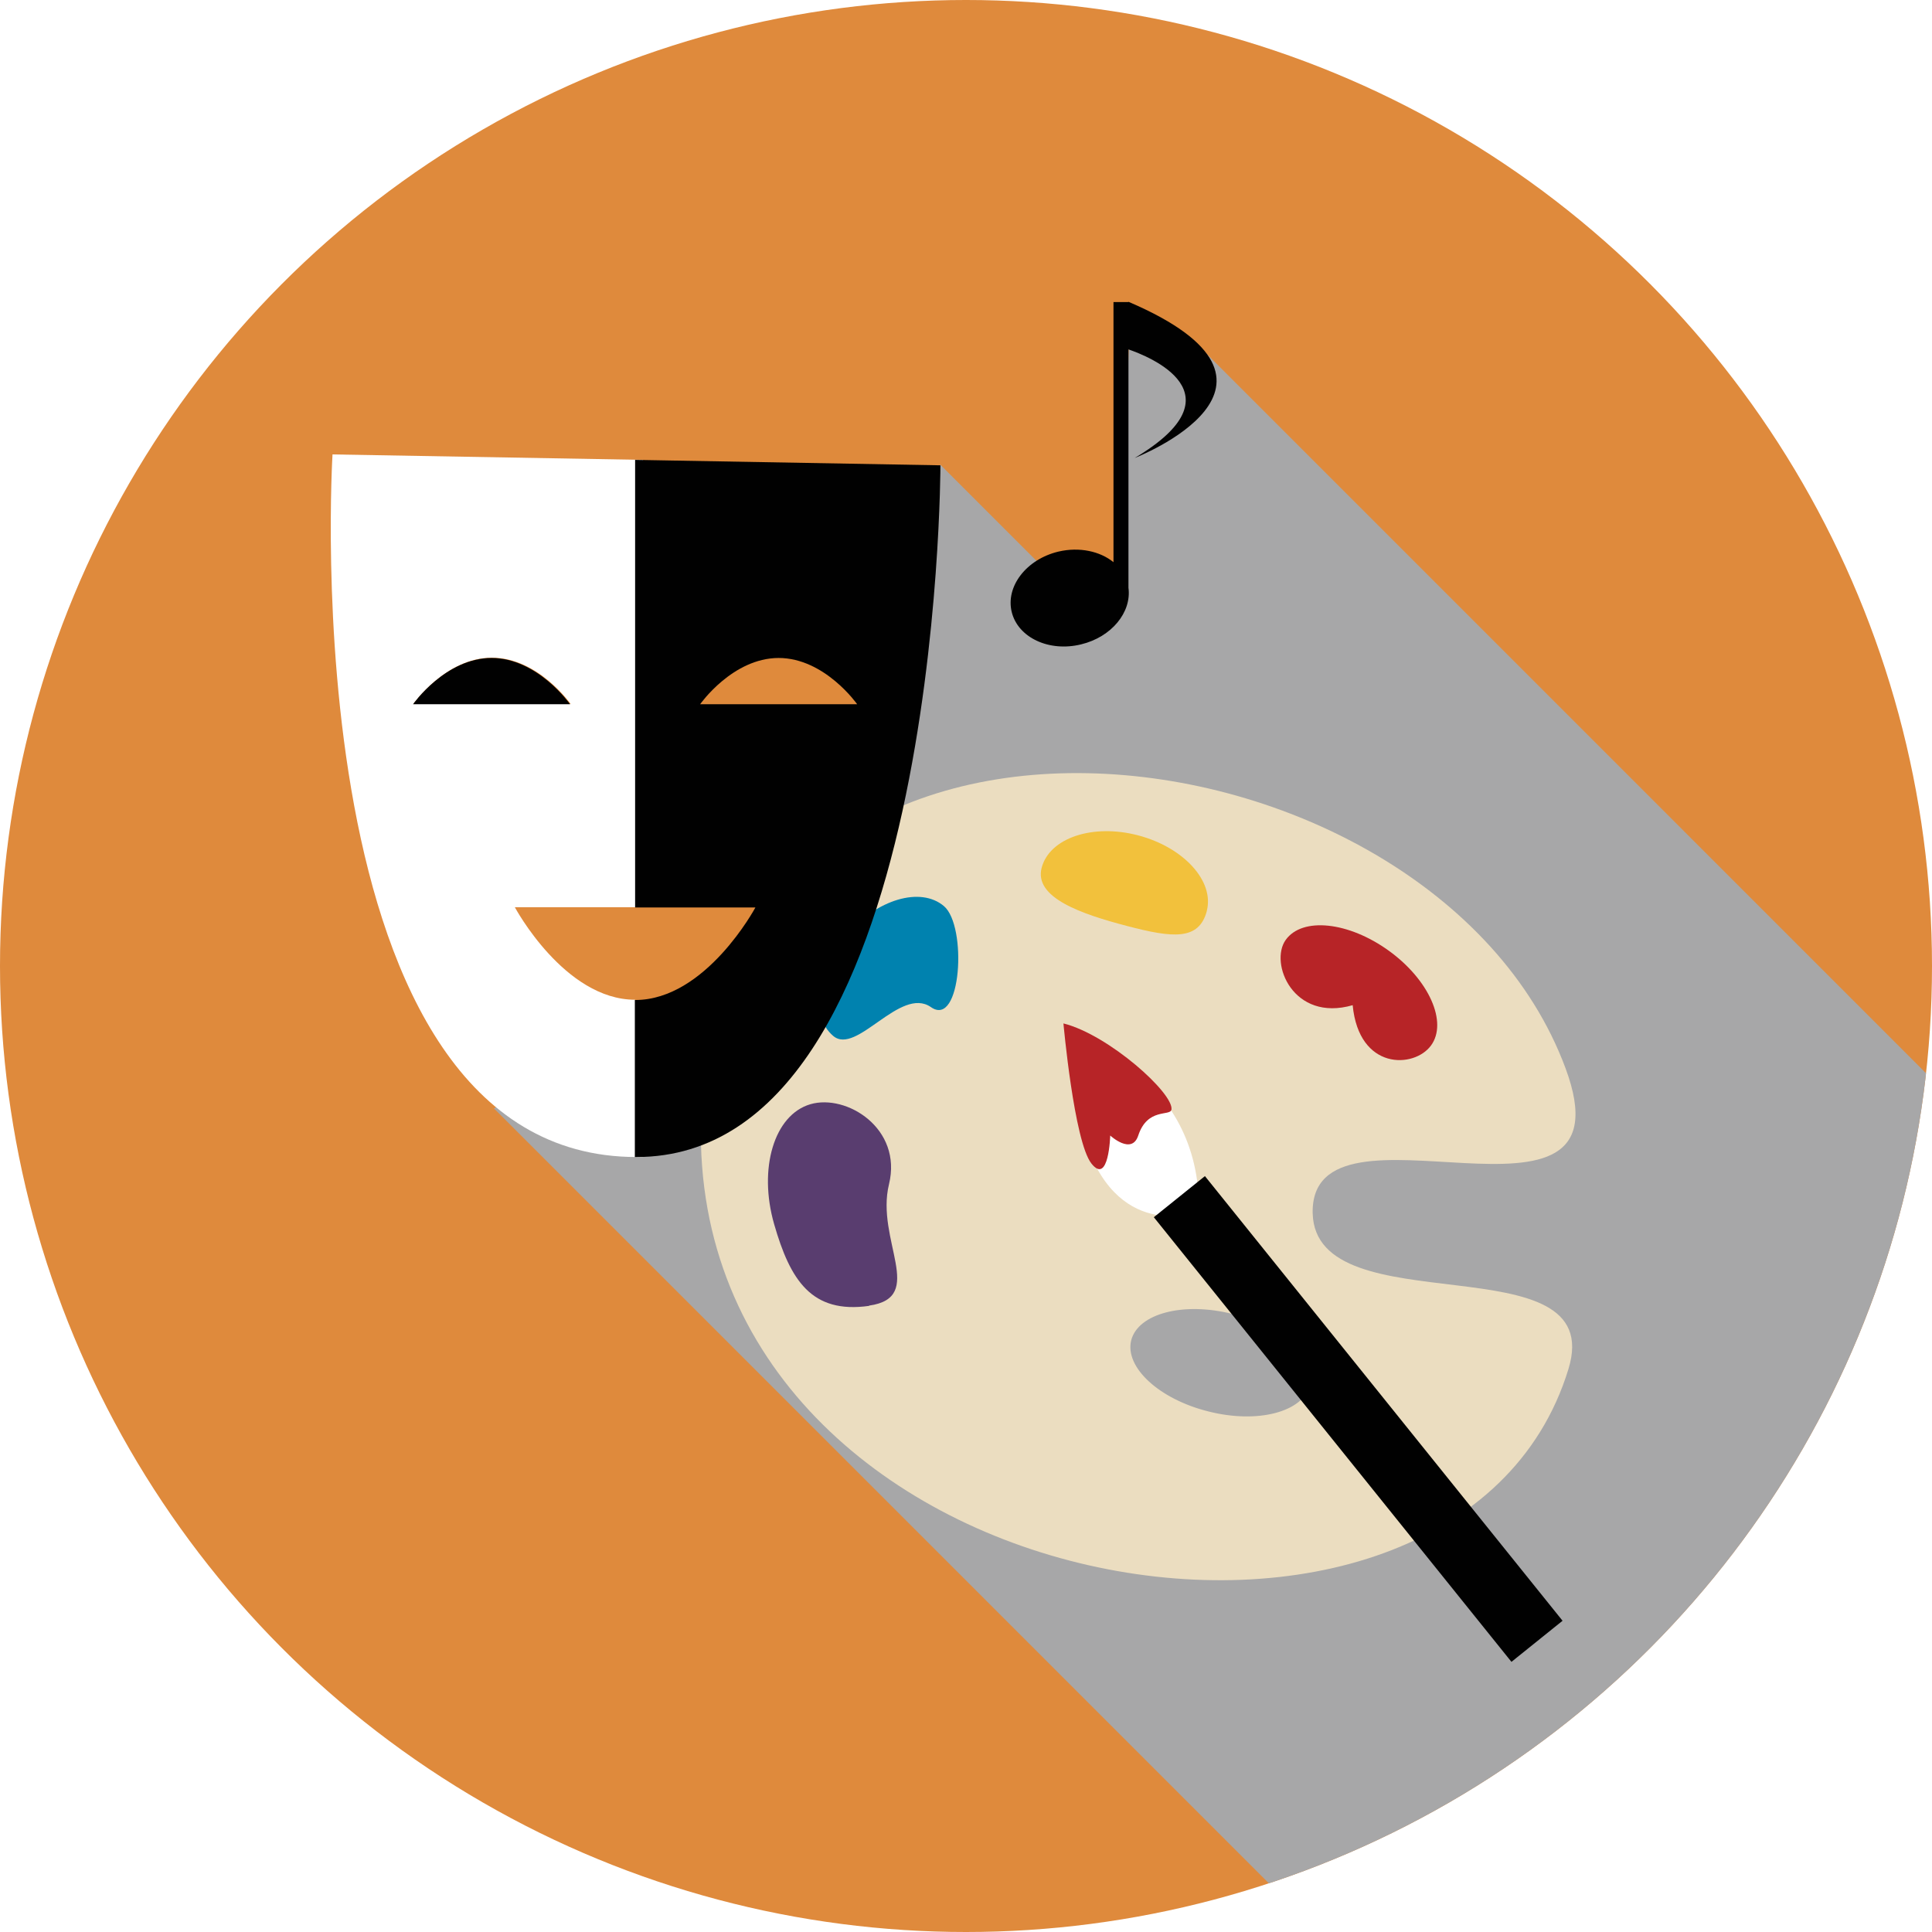 <?xml version="1.0" encoding="UTF-8"?> <svg xmlns="http://www.w3.org/2000/svg" xmlns:xlink="http://www.w3.org/1999/xlink" viewBox="0 0 71 71"><defs><style>.cls-1{fill:none;}.cls-2{fill:#010101;}.cls-3{fill:#f2c13c;}.cls-4{fill:#b72427;}.cls-5{fill:#a7a7a8;mix-blend-mode:color-burn;}.cls-6{isolation:isolate;}.cls-7{fill:#593d6f;}.cls-8{fill:#fff;}.cls-9{fill:#0082af;}.cls-10{fill:#ebddc0;}.cls-11{fill:#df8a3c;}.cls-12{clip-path:url(#clippath);}</style><clipPath id="clippath"><circle class="cls-1" cx="35.5" cy="35.5" r="35.5"></circle></clipPath></defs><g class="cls-6"><g id="Layer_1"><g class="cls-12"><rect class="cls-11" x="-8.88" y="-8.88" width="88.75" height="88.75"></rect><polygon class="cls-5" points="85.35 59.06 79.45 48.11 44.29 12.95 41.5 12.31 41.16 21.41 39.23 21.75 34.55 17.07 32.39 28.6 27.26 36.69 18.15 40.73 59.78 82.36 82.61 83.16 85.35 59.06"></polygon><path class="cls-10" d="M48.24,44.6c-.12-4.8,11.89,1.63,9.29-5.35-4.91-13.21-31.32-16.34-31.77,1.97-.43,17.94,27.78,22.5,31.88,9.09,1.46-4.77-9.29-1.52-9.4-5.72ZM48.14,50.9c-.25.99-1.92,1.43-3.73.97-1.81-.45-3.08-1.62-2.84-2.61.25-.99,1.92-1.43,3.73-.97,1.81.45,3.08,1.62,2.84,2.61Z"></path><path class="cls-4" d="M52.59,38.42c-.62.85-2.65.92-2.88-1.48-2.19.63-3.07-1.55-2.46-2.4s2.31-.67,3.79.4,2.17,2.63,1.55,3.48Z"></path><path class="cls-3" d="M44.35,33.48c-.29,1.09-1.25.99-2.93.55s-3.43-1.04-3.14-2.14,1.88-1.63,3.55-1.19,2.8,1.68,2.52,2.77Z"></path><path class="cls-9" d="M34.69,33.3c.86.73.64,4.5-.48,3.71-1.13-.78-2.73,1.79-3.59,1.06-.86-.73-.64-2.4.48-3.71s2.73-1.79,3.59-1.06Z"></path><path class="cls-7" d="M31.94,47.99c-2.12.3-2.9-.95-3.49-3s0-4.02,1.33-4.41,3.39.89,2.89,2.94,1.39,4.16-.73,4.46Z"></path><path class="cls-8" d="M39.28,38s4.86,1.38,4.78,6.52c0,0-2.87,1.14-4.13-2.46-.29-.81-.6-2.83-.65-4.06Z"></path><rect class="cls-2" x="48.71" y="41.67" width="2.41" height="20.97" transform="translate(-21.67 42.79) rotate(-38.81)"></rect><path class="cls-4" d="M39.08,37.6s.39,4.35,1.03,5.16.69-1.03.69-1.03c0,0,.79.73,1.03,0,.34-1.03,1.17-.7,1.22-.95.1-.59-2.3-2.75-3.97-3.17Z"></path><path class="cls-2" d="M41.47,11.1h-.55v9.56c-.49-.4-1.25-.57-2.02-.39-1.18.28-1.95,1.28-1.72,2.22.23.94,1.37,1.48,2.55,1.19,1.12-.27,1.86-1.18,1.74-2.08h0v-8.76c.73.25,4.21,1.62.23,3.99,0,0,6.92-2.68-.23-5.74Z"></path><path class="cls-8" d="M23.34,36.74c-2.6,0-4.42-3.4-4.42-3.4h4.71v-16.44l-11.41-.2s-1.6,25.82,11.17,25.82c.08,0,.16,0,.24,0v-5.69c-.09,0-.19-.08-.29-.08ZM15.19,25.87s1.19-1.7,2.89-1.7,2.89,1.7,2.89,1.7h-5.77Z"></path><path class="cls-2" d="M18.07,24.18c-1.7,0-2.89,1.7-2.89,1.7h5.77s-1.19-1.7-2.89-1.7Z"></path><path class="cls-2" d="M23.33,33.35h4.43s-1.82,3.4-4.42,3.4c0,0,0,0-.01,0v5.77s.04,0,.06,0c11.17,0,11.17-25.42,11.17-25.42l-11.22-.2v16.45ZM28.61,24.18c1.7,0,2.89,1.7,2.89,1.7h-5.77s1.19-1.7,2.89-1.7Z"></path><rect class="cls-1" x="6" y="6.44" width="59.17" height="59.17"></rect></g></g></g></svg> 